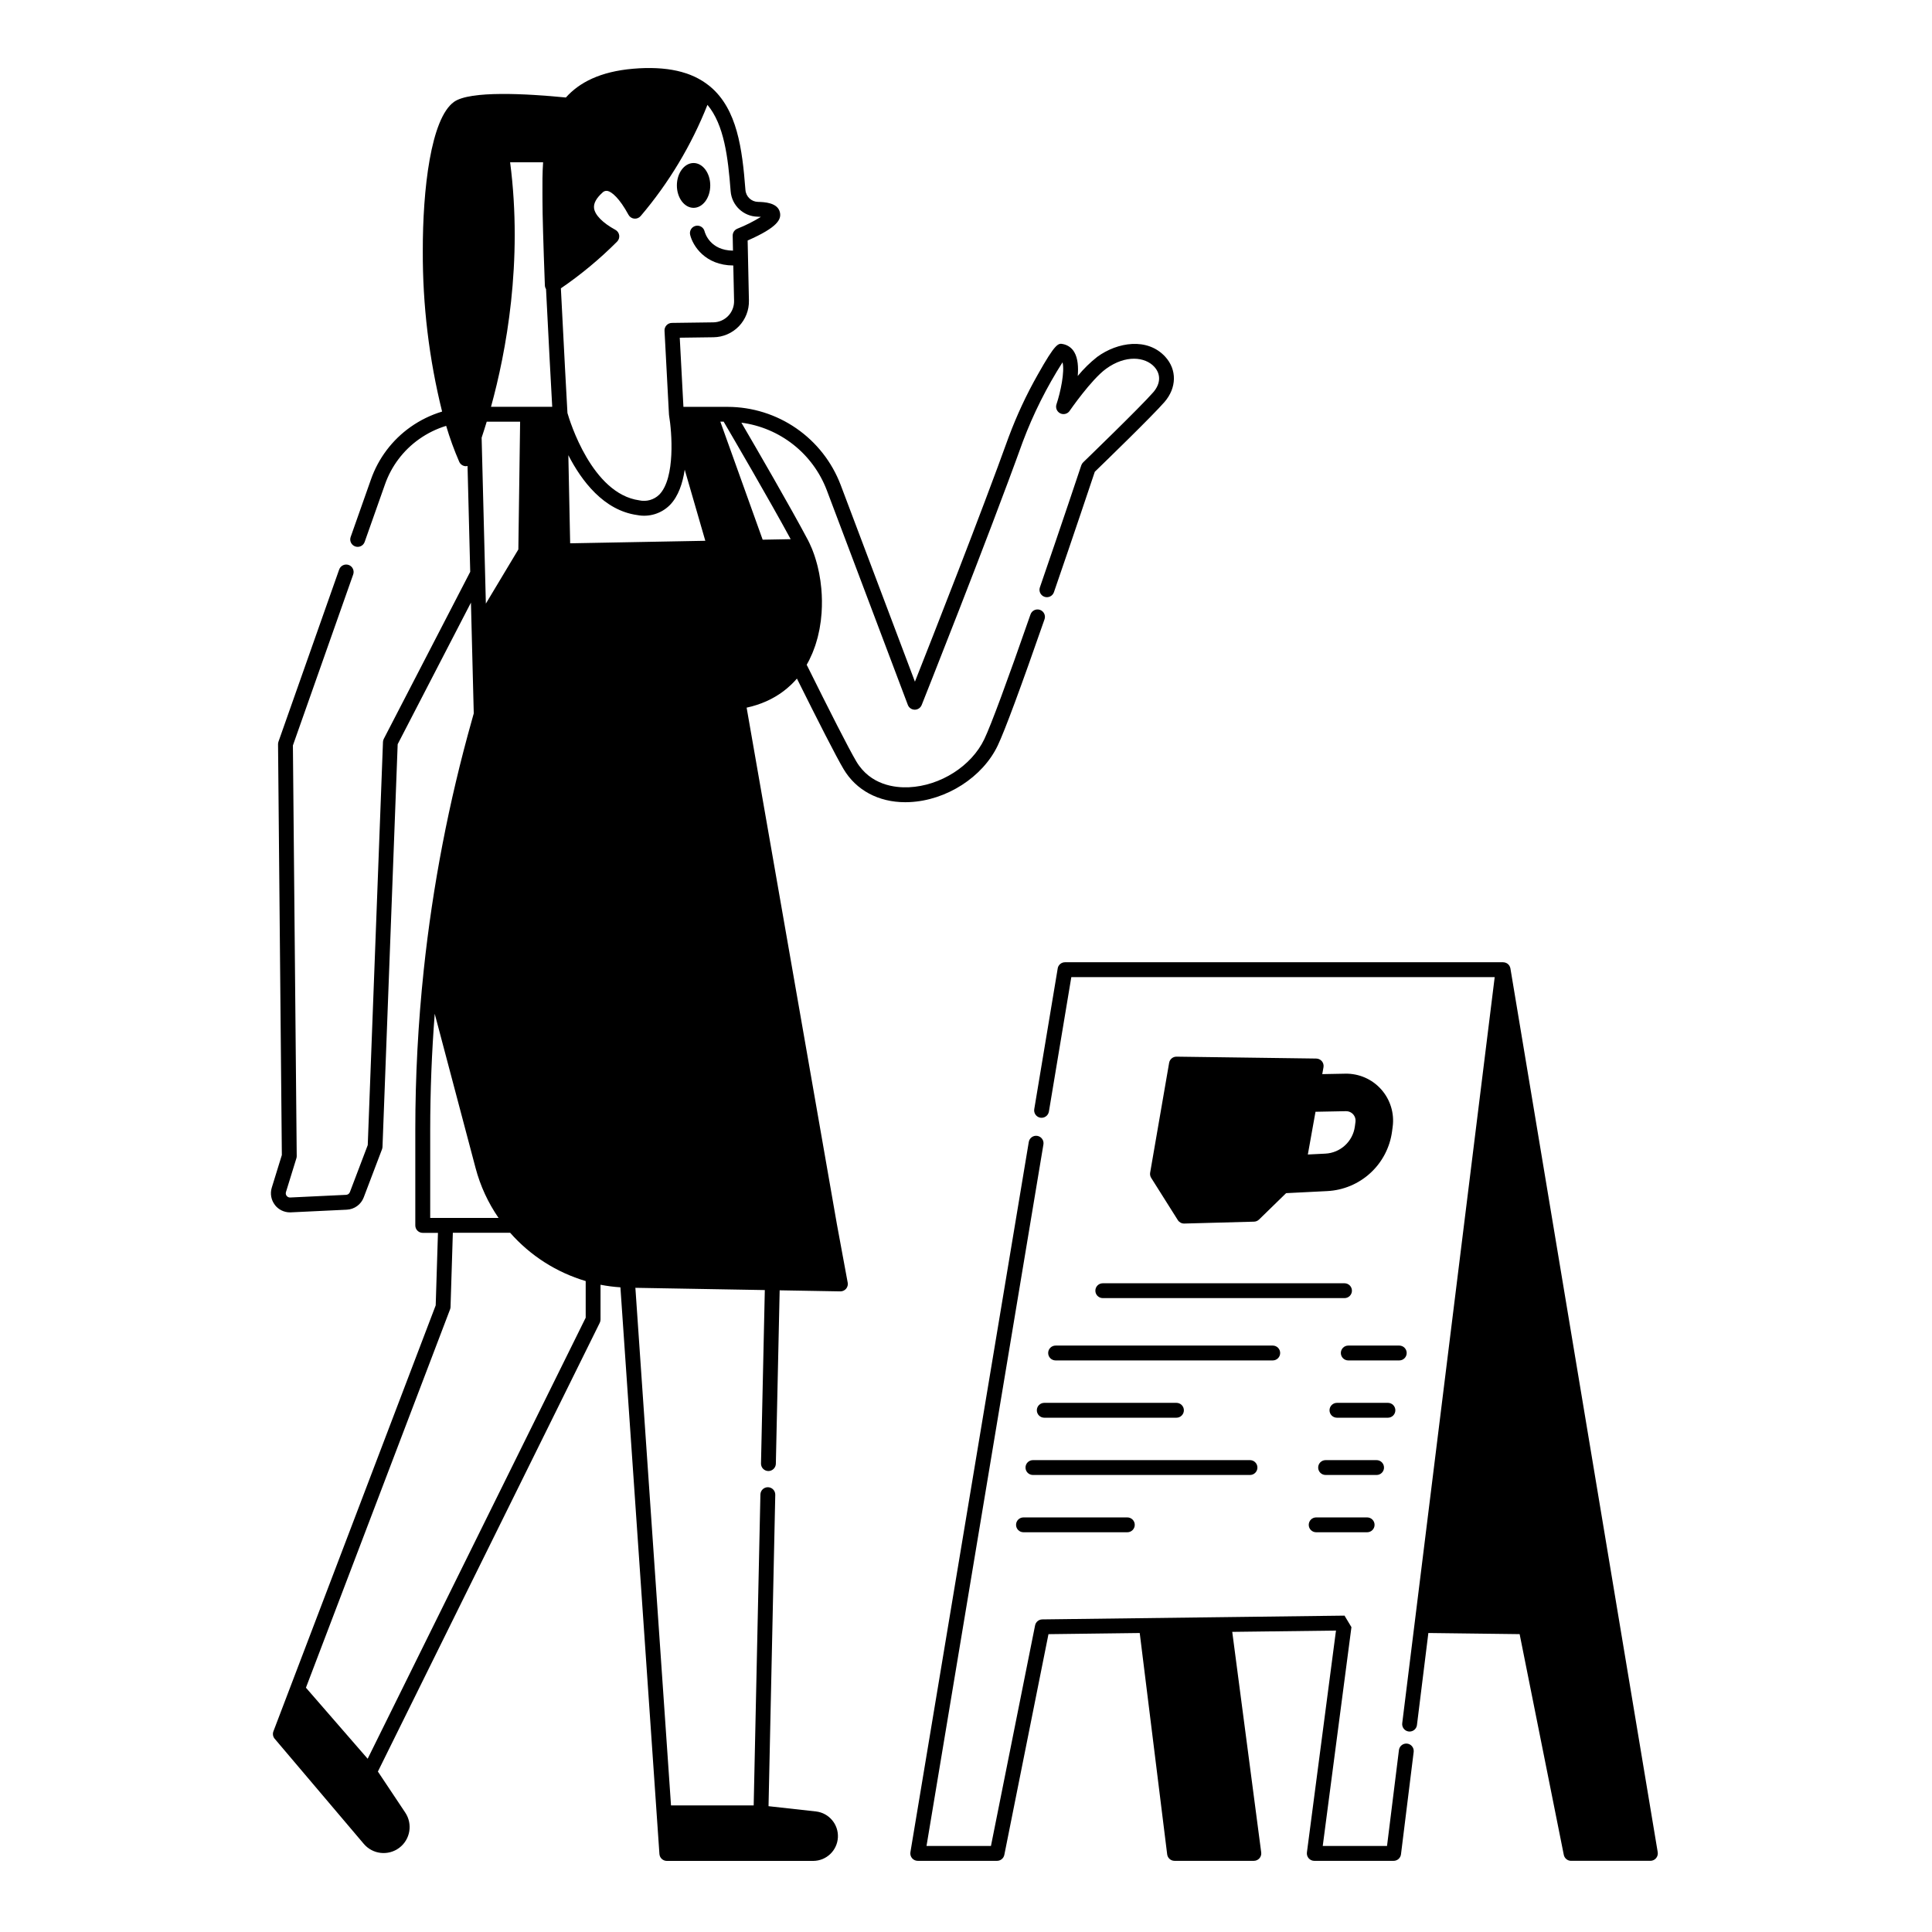 <?xml version="1.0" encoding="UTF-8"?>
<!-- Uploaded to: ICON Repo, www.svgrepo.com, Generator: ICON Repo Mixer Tools -->
<svg fill="#000000" width="800px" height="800px" version="1.1" viewBox="144 144 512 512" xmlns="http://www.w3.org/2000/svg">
 <path d="m323.38 193.14c0-3.281 1.98-5.938 4.422-5.938 2.441 0 4.422 2.656 4.422 5.938s-1.98 5.938-4.422 5.938c-2.441 0-4.422-2.656-4.422-5.938zm-106.52 270.19c-1.004-1.297-1.32-3-0.844-4.566l2.676-8.668-1.008-108.86c-0.004-0.227 0.035-0.453 0.109-0.672l16.078-45.598 0.004 0.004c0.164-0.504 0.523-0.922 1-1.16 0.477-0.234 1.027-0.266 1.527-0.09 0.5 0.176 0.906 0.547 1.129 1.027 0.223 0.484 0.242 1.035 0.055 1.531l-15.965 45.27 1.012 108.82c0 0.203-0.027 0.402-0.09 0.598l-2.766 8.953h0.004c-0.109 0.344-0.039 0.719 0.188 1 0.223 0.285 0.566 0.445 0.93 0.43l14.836-0.707c0.438-0.02 0.824-0.301 0.984-0.711l4.738-12.473 4.035-106.82h-0.004c0.012-0.289 0.086-0.574 0.219-0.832l22.906-44.273-0.711-28.043c-0.129 0.035-0.258 0.055-0.391 0.059h-0.012 0.004c-0.777 0-1.484-0.457-1.801-1.168-1.348-3.102-2.504-6.285-3.465-9.527-2.543 0.777-4.949 1.953-7.125 3.488-4.215 2.969-7.398 7.184-9.098 12.051l-5.383 15.242c-0.371 1.012-1.484 1.535-2.5 1.176-1.016-0.359-1.555-1.465-1.211-2.484l5.375-15.238c1.969-5.637 5.656-10.52 10.539-13.961 2.539-1.789 5.352-3.16 8.328-4.059-3.457-13.922-5.176-28.219-5.117-42.566-0.035-16.215 2.117-35.109 8.277-39.508 4.223-3.016 19.156-2.184 29.641-1.156 3.551-3.977 9.105-6.879 17.828-7.625 1.082-0.094 2.133-0.152 3.148-0.176h0.105c0.984-0.023 1.938-0.012 2.859 0.031 0.059 0 0.117 0 0.176 0.008 0.902 0.043 1.77 0.121 2.613 0.227 0.07 0.008 0.145 0.016 0.211 0.023 0.828 0.109 1.625 0.25 2.394 0.418l0.223 0.047c0.762 0.172 1.492 0.379 2.199 0.613 0.07 0.023 0.145 0.047 0.219 0.07v-0.008c0.684 0.234 1.355 0.504 2.016 0.809 0.066 0.031 0.141 0.062 0.207 0.094v-0.004c0.629 0.301 1.242 0.633 1.836 1 0.066 0.039 0.133 0.078 0.195 0.117h0.004c0.574 0.363 1.129 0.758 1.66 1.18 0.035 0.027 0.078 0.051 0.113 0.082 0.012 0.012 0.02 0.023 0.031 0.035 0.098 0.078 0.195 0.148 0.285 0.227 7.074 6.012 8.418 16.359 9.262 27.336h0.004c0.125 1.75 1.559 3.117 3.312 3.156 1.586 0.043 5.297 0.145 5.836 2.844 0.348 1.742-0.484 3.844-8.566 7.391 0.117 5.973 0.242 11.637 0.34 15.91 0.059 2.539-0.902 4.996-2.664 6.824-1.766 1.828-4.188 2.875-6.727 2.906l-8.941 0.121 0.973 18.328h11.777c6.484 0.023 12.812 2.008 18.145 5.695 5.336 3.688 9.426 8.906 11.738 14.965l19.691 52.168c4.746-11.992 17.387-44.125 24.887-64.957h0.004c2.102-5.625 4.641-11.078 7.598-16.305 4.82-8.598 5.512-8.453 6.769-8.203h-0.004c1.277 0.246 2.375 1.047 3.008 2.184 0.926 1.598 1.082 3.918 0.887 6.273h-0.004c1.539-1.879 3.277-3.586 5.188-5.086 5.367-3.906 13.273-5.164 17.996-0.023 3.141 3.422 3.066 8.242-0.191 12-3.18 3.668-16.121 16.215-18.473 18.492-0.902 2.695-5.648 16.883-10.848 31.969v-0.004c-0.375 0.996-1.473 1.512-2.481 1.168-1.004-0.348-1.555-1.43-1.238-2.445 5.742-16.664 10.934-32.234 10.984-32.387v-0.004c0.102-0.301 0.273-0.574 0.5-0.793 0.152-0.148 15.266-14.754 18.578-18.574 1.969-2.269 2.066-4.797 0.266-6.762-2.394-2.606-7.555-3.258-12.781 0.543-3.941 2.867-9.586 11.062-9.645 11.145l0.004 0.004c-0.555 0.809-1.621 1.086-2.5 0.652-0.879-0.438-1.301-1.457-0.992-2.387 1.09-3.273 2.227-8.703 1.605-11.137-4.223 6.621-7.75 13.668-10.52 21.02-9.348 25.957-26.637 69.371-26.809 69.805v-0.004c-0.301 0.75-1.023 1.242-1.828 1.242h-0.02c-0.812-0.008-1.535-0.516-1.82-1.273l-21.492-56.93c-1.809-4.738-4.867-8.902-8.848-12.043-3.984-3.144-8.738-5.156-13.77-5.82 3.938 6.734 13.039 22.422 17.699 31.227 0.113 0.215 0.219 0.449 0.328 0.676 0.008 0.016 0.02 0.023 0.023 0.039 0.031 0.059 0.055 0.125 0.082 0.188 0.18 0.383 0.355 0.773 0.523 1.18 0.062 0.145 0.121 0.297 0.18 0.445 0.148 0.371 0.289 0.746 0.422 1.133 0.078 0.227 0.156 0.453 0.23 0.688 0.105 0.316 0.203 0.637 0.297 0.961 0.094 0.324 0.188 0.66 0.281 1.008 0.062 0.234 0.121 0.473 0.18 0.715 0.105 0.449 0.207 0.902 0.301 1.367 0.031 0.148 0.059 0.297 0.09 0.445 0.105 0.559 0.199 1.121 0.285 1.695 0.012 0.07 0.02 0.141 0.031 0.207 0.09 0.645 0.168 1.297 0.227 1.957v0.039h0.004c0.191 2.117 0.219 4.242 0.074 6.359v0.051c-0.047 0.672-0.113 1.344-0.195 2.012-0.008 0.066-0.016 0.129-0.023 0.195-0.078 0.613-0.176 1.223-0.285 1.832-0.023 0.125-0.043 0.246-0.066 0.371-0.105 0.543-0.227 1.082-0.355 1.617-0.047 0.184-0.086 0.371-0.133 0.555-0.121 0.473-0.266 0.938-0.406 1.402-0.074 0.238-0.145 0.48-0.223 0.719-0.137 0.41-0.297 0.812-0.449 1.215-0.105 0.277-0.211 0.559-0.324 0.832-0.156 0.367-0.328 0.727-0.496 1.082-0.105 0.227-0.195 0.465-0.316 0.688-0.043 0.082-0.09 0.164-0.133 0.246-0.027 0.055-0.051 0.109-0.078 0.164-0.082 0.152-0.168 0.297-0.25 0.445-0.074 0.133-0.145 0.27-0.219 0.402 6.062 12.219 11.125 22.195 13.148 25.613 3.758 6.34 10.34 7.008 13.918 6.852 8.383-0.379 16.613-5.625 20.008-12.758 1.797-3.769 6.023-15.188 12.227-33.016v0.004c0.164-0.504 0.523-0.918 0.996-1.152 0.473-0.234 1.02-0.27 1.52-0.094 0.5 0.172 0.906 0.539 1.133 1.016 0.227 0.48 0.25 1.027 0.066 1.523-6.34 18.219-10.508 29.461-12.387 33.414-3.992 8.387-13.609 14.555-23.383 14.996-0.371 0.016-0.742 0.023-1.105 0.027-7.113 0-13.043-3.168-16.379-8.801-1.977-3.336-6.672-12.555-12.348-23.965-0.074 0.086-0.152 0.172-0.23 0.258-0.148 0.168-0.297 0.336-0.449 0.5-0.141 0.148-0.281 0.289-0.426 0.434-0.164 0.168-0.328 0.336-0.5 0.492-0.137 0.129-0.281 0.254-0.422 0.379-0.184 0.164-0.363 0.332-0.551 0.492-0.137 0.113-0.273 0.219-0.41 0.332-0.195 0.164-0.402 0.324-0.609 0.48-0.133 0.098-0.27 0.191-0.402 0.289-0.219 0.156-0.438 0.316-0.664 0.465-0.129 0.086-0.266 0.168-0.395 0.25-0.234 0.152-0.469 0.301-0.711 0.441-0.133 0.074-0.266 0.148-0.395 0.219-0.25 0.141-0.5 0.281-0.758 0.414-0.129 0.066-0.266 0.129-0.395 0.195-0.266 0.129-0.527 0.262-0.801 0.379-0.141 0.062-0.285 0.117-0.426 0.176-0.27 0.113-0.539 0.23-0.812 0.336-0.156 0.059-0.316 0.109-0.477 0.168-0.27 0.098-0.535 0.195-0.809 0.285-0.195 0.062-0.395 0.117-0.59 0.176-0.242 0.074-0.484 0.148-0.73 0.215-0.449 0.121-0.902 0.23-1.367 0.332l23.918 136.88 2.863 15.488h0.008c0.105 0.574-0.051 1.168-0.422 1.617-0.375 0.449-0.93 0.707-1.516 0.707h-0.035l-16.062-0.281-1.012 45.969 0.004 0.004c-0.039 1.078-0.93 1.934-2.012 1.922-1.086-0.023-1.949-0.922-1.926-2.008l1.012-45.953-34.301-0.598 9.441 137.17h21.91l1.781-82.391v-0.004c0.023-1.09 0.926-1.949 2.012-1.926 1.086 0.023 1.949 0.922 1.926 2.008l-1.785 82.52 12.613 1.402c3.438 0.418 5.961 3.434 5.769 6.891-0.195 3.461-3.039 6.176-6.504 6.207h-38.828c-1.035 0-1.895-0.801-1.965-1.836l-0.742-10.781-9.594-139.39c-1.77-0.113-3.531-0.34-5.273-0.68v9.211c0 0.305-0.07 0.602-0.203 0.875l-58.797 118.92 7.25 10.875c2.031 3.043 1.336 7.137-1.582 9.336-2.922 2.199-7.051 1.738-9.41-1.051l-23.605-27.848h-0.004c-0.461-0.547-0.59-1.301-0.336-1.969l4.512-11.844 38.496-101.05 0.598-19.203h-4.035v-0.004c-1.086 0-1.969-0.879-1.969-1.965v-25.449c0.004-14.098 0.75-28.191 2.234-42.211v-0.012c2.383-22.41 6.652-44.574 12.766-66.266 0.141-0.5 0.273-1 0.418-1.5 0.027-0.09 0.047-0.176 0.074-0.266l-0.746-29.355-19.418 37.527-4.023 106.71c-0.008 0.211-0.051 0.422-0.125 0.625l-4.852 12.77c-0.711 1.879-2.469 3.152-4.473 3.25l-14.84 0.707c-0.078 0-0.156 0.008-0.234 0.008v-0.004c-1.559 0-3.031-0.719-3.988-1.953zm73.484-211.52c-0.285-5.148-1.027-18.719-1.641-31.199-0.188-0.293-0.289-0.629-0.305-0.977-0.422-11.262-0.637-18.816-0.637-22.457 0-0.645-0.004-1.301-0.008-1.969-0.016-2.531-0.023-5.332 0.172-8.195h-8.738c3.43 26.441-1.074 50.301-5.066 64.793h16.219zm-17.586 52.152 8.609-14.352 0.469-33.859h-8.852c-0.477 1.574-0.93 2.996-1.348 4.242zm52.699-35.496c-0.539 3.594-1.68 7.047-3.894 9.336-2.262 2.297-5.523 3.309-8.688 2.695-8.883-1.227-14.766-9.074-18.258-15.871l0.48 23.355 35.816-0.668zm-63.355 198.3h14.023c-2.773-4.012-4.832-8.473-6.082-13.188l-10.836-40.918c-0.789 10.18-1.188 20.387-1.199 30.625v23.477zm37.113 16.727c-7.742-2.293-14.68-6.727-20.016-12.793h-15.191l-0.613 19.656v0.004c-0.004 0.215-0.047 0.434-0.125 0.637l-38.195 100.26 16.359 18.828 57.781-116.88zm35.68-227.75 11.219 31.281 7.422-0.137c-5.582-10.309-15.316-26.969-17.762-31.145zm-3.41-83.969c-4.25 10.727-10.227 20.688-17.699 29.477-0.422 0.496-1.059 0.754-1.707 0.688-0.645-0.066-1.219-0.449-1.527-1.023-2.363-4.363-4.445-6.133-5.609-6.332-0.504-0.066-1.008 0.125-1.34 0.512-1.594 1.441-2.324 2.809-2.176 4.059 0.215 1.805 2.277 3.906 5.664 5.758v-0.004c0.543 0.301 0.914 0.836 1.004 1.449 0.086 0.617-0.121 1.234-0.559 1.672-4.57 4.586-9.559 8.73-14.898 12.383 0.727 14.715 1.629 30.996 1.742 33.039 0.578 2.016 6.481 21.41 19.035 23.141v0.004c1.918 0.422 3.922-0.156 5.32-1.535 4.281-4.418 3.312-16.621 2.578-20.949 0-0.031 0-0.066-0.008-0.098-0.008-0.031-0.016-0.082-0.02-0.125l-1.18-22.238v-0.004c-0.027-0.535 0.164-1.059 0.531-1.449 0.363-0.391 0.871-0.617 1.406-0.625l10.988-0.148h0.004c1.488-0.02 2.906-0.633 3.941-1.707 1.035-1.07 1.598-2.512 1.562-4-0.062-2.664-0.133-5.879-0.207-9.363-7.453-0.035-10.734-5.215-11.434-8.125-0.254-1.055 0.391-2.113 1.445-2.371 1.051-0.258 2.113 0.383 2.375 1.434 0.145 0.559 1.5 5.062 7.531 5.129-0.027-1.301-0.055-2.617-0.078-3.953v0.004c-0.016-0.809 0.465-1.543 1.207-1.855 2.18-0.867 4.277-1.918 6.273-3.148-0.258-0.02-0.555-0.035-0.895-0.047-3.754-0.082-6.832-2.996-7.125-6.738-0.695-9.074-1.727-17.602-6.148-22.906zm158.86 463.14c-0.07 0.562 0.102 1.133 0.477 1.559 0.375 0.426 0.914 0.668 1.48 0.668h21.02c0.992 0 1.828-0.742 1.953-1.727l3.371-27.195h-0.004c0.102-1.059-0.66-2.008-1.715-2.141-1.059-0.129-2.027 0.605-2.188 1.656l-3.164 25.469h-17.035l6.644-50.664 0.961-7.328-1.832-3.051h-0.035l-5.379 0.066-26.547 0.332-48.137 0.602h-0.004c-0.926 0.012-1.719 0.672-1.902 1.582l-11.695 58.461h-17.078l30.609-183.67 0.375-2.246c0.18-1.074-0.547-2.086-1.617-2.266-1.074-0.18-2.086 0.547-2.266 1.617l-31.367 188.21c-0.098 0.57 0.066 1.152 0.438 1.598 0.375 0.441 0.926 0.695 1.504 0.695h21.016c0.938 0 1.746-0.664 1.93-1.582l11.699-58.488 24.184-0.305 7.273 58.648c0.121 0.984 0.957 1.727 1.953 1.727h21.02-0.004c0.566 0 1.105-0.246 1.48-0.672 0.375-0.426 0.547-0.992 0.473-1.555l-7.676-58.453 26.715-0.332 0.777-0.012-0.141 1.059zm-66.043-234.26-6.215 37.285c-0.176 1.07 0.547 2.082 1.617 2.262 1.07 0.172 2.078-0.551 2.266-1.617l5.941-35.641h112.2l-9.293 74.988-11.973 96.609-2.93 23.629-0.309 2.496v0.004c-0.066 0.516 0.078 1.039 0.398 1.449 0.32 0.414 0.793 0.68 1.312 0.746 0.082 0.008 0.16 0.012 0.242 0.012 0.992 0 1.828-0.742 1.949-1.723l3.023-24.391 24.188 0.301 11.703 58.492c0.184 0.918 0.992 1.582 1.93 1.582h21.02c0.578 0 1.125-0.254 1.5-0.695 0.375-0.445 0.535-1.027 0.441-1.598l-39.035-234.19c-0.012-0.062-0.031-0.121-0.047-0.184-0.008-0.035-0.016-0.066-0.027-0.098v-0.004c-0.043-0.125-0.094-0.25-0.16-0.363-0.199-0.359-0.512-0.645-0.887-0.812l-0.027-0.012c-0.105-0.047-0.215-0.082-0.324-0.109-0.027-0.008-0.051-0.016-0.078-0.02h-0.004c-0.098-0.02-0.199-0.031-0.297-0.031-0.031 0-0.059-0.012-0.09-0.012h-116.1c-0.961 0-1.781 0.695-1.941 1.645zm70.434 26.191-0.324 1.809 6.094-0.117c3.625-0.074 7.102 1.441 9.516 4.148 2.414 2.703 3.531 6.328 3.051 9.922l-0.164 1.23c-0.562 4.227-2.59 8.125-5.727 11.012-3.141 2.891-7.191 4.586-11.449 4.801l-10.898 0.547-7.184 7v-0.004c-0.352 0.348-0.824 0.547-1.32 0.559l-18.488 0.5h-0.051c-0.676 0-1.305-0.348-1.664-0.918l-7.051-11.184h-0.004c-0.258-0.41-0.355-0.906-0.273-1.383l5.031-29.105v-0.004c0.164-0.941 0.98-1.633 1.938-1.633h0.027l37.031 0.5v0.004c0.578 0.008 1.125 0.27 1.492 0.715s0.52 1.031 0.418 1.602zm5.949 11.629-8.062 0.156-2.031 11.324 4.648-0.23h-0.004c4-0.203 7.289-3.231 7.82-7.199l0.164-1.23c0.094-0.719-0.129-1.441-0.609-1.984-0.48-0.539-1.172-0.848-1.895-0.836zm-59.484 45.605h-4.949c-1.086 0-1.969 0.879-1.969 1.965 0 1.09 0.883 1.969 1.969 1.969h64.055c1.086 0 1.969-0.879 1.969-1.969 0-1.086-0.883-1.965-1.969-1.965h-59.109zm75.59 18.48h-0.004c0-0.523-0.207-1.023-0.578-1.391-0.367-0.371-0.871-0.578-1.391-0.578h-13.512c-1.09 0-1.969 0.883-1.969 1.969 0 1.086 0.879 1.969 1.969 1.969h13.512c1.086 0 1.969-0.883 1.969-1.969zm-95.012 0h-0.004c0 0.523 0.207 1.023 0.574 1.391 0.371 0.371 0.871 0.578 1.395 0.578h57.547-0.004c1.09 0 1.969-0.883 1.969-1.969 0-1.086-0.879-1.969-1.969-1.969h-57.543c-0.523 0-1.023 0.207-1.395 0.578-0.367 0.367-0.574 0.867-0.574 1.391zm92.008 15.18h-0.004c0-0.523-0.207-1.023-0.574-1.391-0.371-0.371-0.871-0.578-1.395-0.578h-13.508c-1.086 0-1.969 0.883-1.969 1.969 0 1.086 0.883 1.969 1.969 1.969h13.512c1.086-0.004 1.965-0.883 1.965-1.969zm-95.012 0h-0.004c0 0.52 0.207 1.023 0.578 1.391 0.367 0.371 0.867 0.578 1.391 0.578h35.031c1.086 0 1.969-0.883 1.969-1.969 0-1.086-0.883-1.969-1.969-1.969h-35.031c-0.523 0-1.023 0.207-1.391 0.578-0.371 0.367-0.578 0.867-0.578 1.391zm92.004 15.18h-0.004c0-0.523-0.207-1.023-0.574-1.395-0.371-0.367-0.871-0.574-1.395-0.574h-13.512 0.004c-1.086 0-1.969 0.879-1.969 1.969 0 1.086 0.883 1.965 1.969 1.965h13.512-0.004c0.523 0.004 1.027-0.203 1.395-0.574 0.371-0.367 0.578-0.871 0.578-1.391zm-35.496 1.969v-0.004c1.012-0.008 1.848-0.785 1.938-1.793 0.09-1.008-0.602-1.918-1.594-2.106-0.113-0.023-0.23-0.035-0.344-0.035h-57.547c-1.086 0-1.965 0.879-1.965 1.969 0 1.086 0.879 1.965 1.965 1.965h57.547zm17.516 11.242h-0.004c-1.086 0-1.965 0.879-1.965 1.969 0 1.086 0.879 1.965 1.965 1.965h13.512c1.09 0 1.969-0.879 1.969-1.965 0-1.09-0.879-1.969-1.969-1.969zm-77.562 0h-0.004c-1.086 0-1.969 0.879-1.969 1.969 0 1.086 0.883 1.965 1.969 1.965h27.523c1.086 0 1.965-0.879 1.965-1.965 0-1.09-0.879-1.969-1.965-1.969z"/>
</svg>